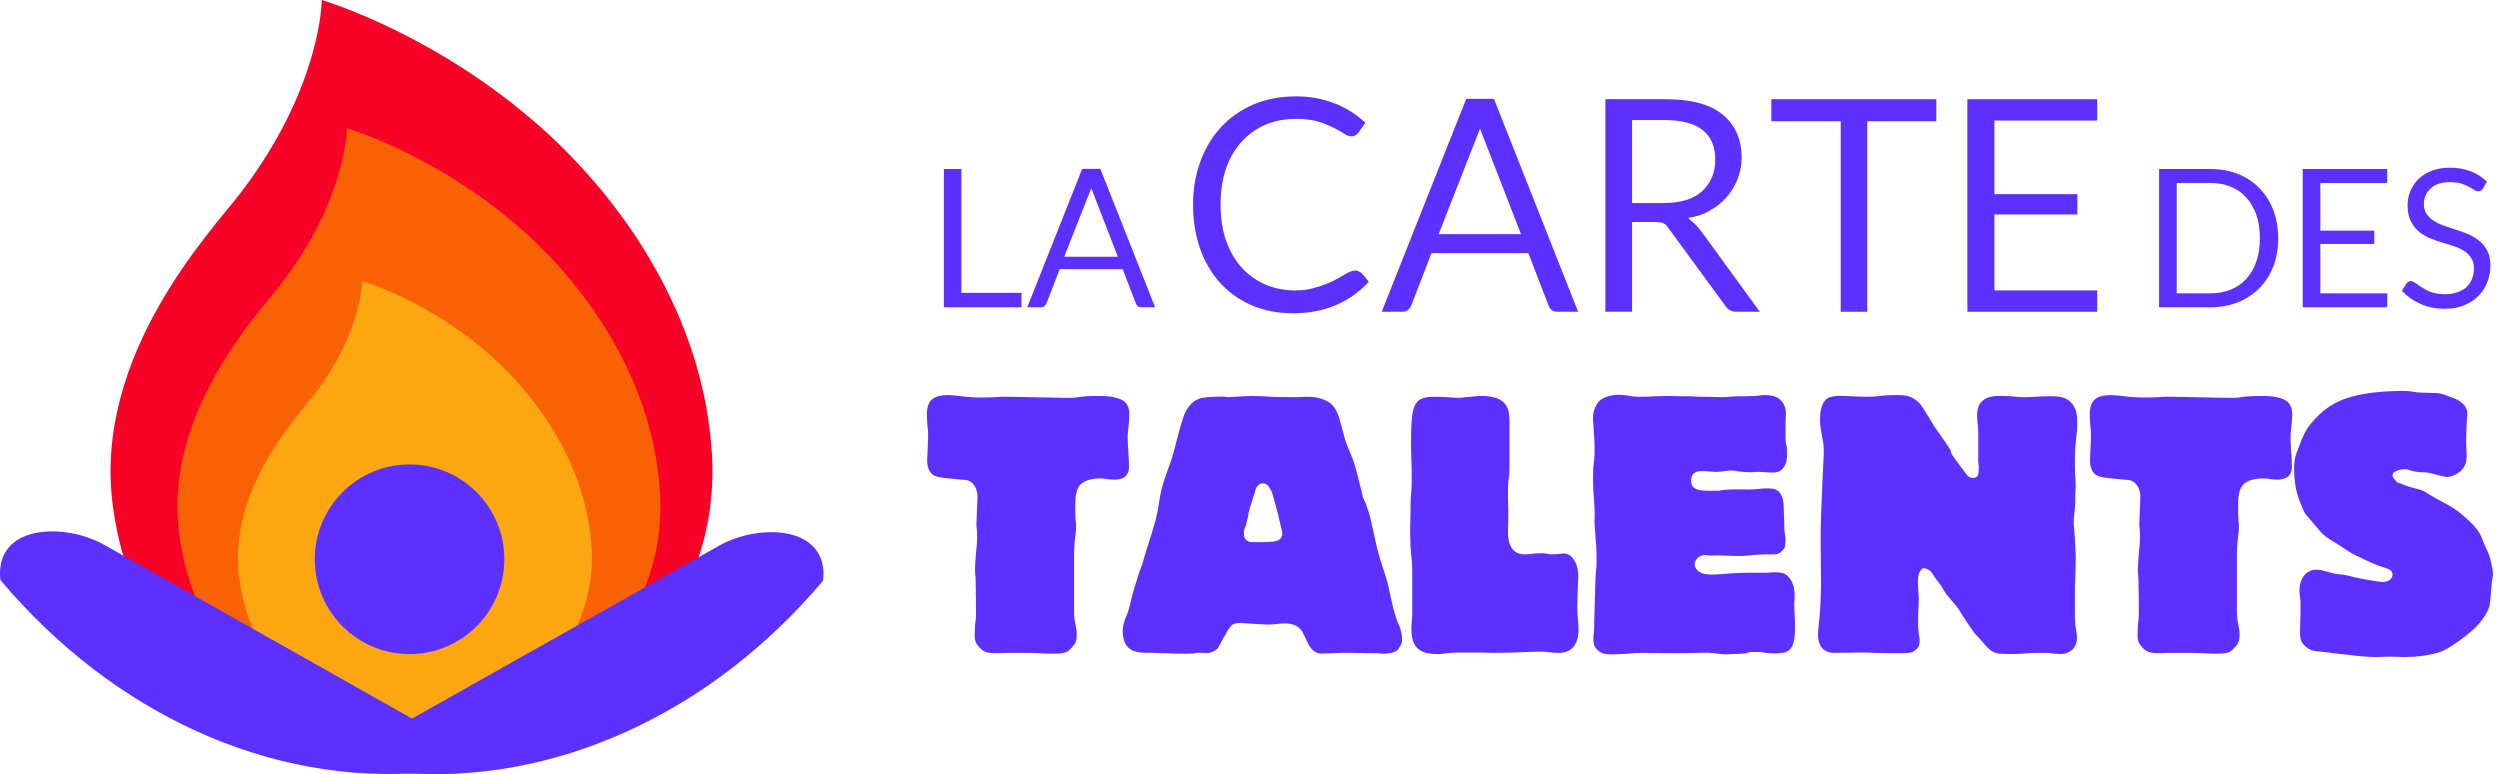 <svg xmlns="http://www.w3.org/2000/svg" width="310" height="96" viewBox="0 0 310 96" fill="none"><path d="M50.958 95.462C39.207 95.462 17.202 87.493 13.977 62.604C11.558 43.926 26.267 28.597 29.876 23.866C39.899 10.722 39.899 0 39.899 0C39.899 0 54.027 4.13 67.202 15.91C77.45 25.073 87.303 39.437 88.285 56.378C89.668 80.244 66.857 95.462 50.958 95.462Z" fill="#F70327"></path><path d="M51.895 92.508C42.467 92.508 24.809 86.113 22.22 66.142C20.278 51.155 32.081 38.856 34.977 35.058C43.02 24.512 43.02 15.91 43.02 15.91C43.02 15.91 54.356 19.224 64.928 28.677C73.15 36.027 81.058 47.555 81.846 61.148C82.956 80.295 64.652 92.508 51.895 92.508Z" fill="#F86204"></path><path d="M51.415 90.987C44.502 90.987 31.562 86.3 29.665 71.662C28.241 60.677 36.892 51.664 39.014 48.879C44.91 41.149 44.91 34.844 44.91 34.844C44.91 34.844 53.219 37.272 60.967 44.2C66.995 49.588 72.788 58.035 73.365 67.999C74.177 82.035 60.764 90.987 51.411 90.987H51.415Z" fill="#FCA611"></path><path d="M49.424 95.811C68.547 97.427 88.078 88.59 102.068 71.998C102.815 65.143 94.178 64.845 89.184 67.657C76.112 75.017 63.038 82.374 49.967 89.734C49.807 92.111 49.586 93.435 49.427 95.811H49.424Z" fill="#5C30FF"></path><path d="M52.69 95.791C33.567 97.409 14.036 88.548 0.045 71.915C-0.701 65.042 7.936 64.745 12.93 67.564C26.001 74.941 39.076 82.319 52.147 89.7C52.306 92.083 52.528 93.411 52.687 95.794H52.69V95.791Z" fill="#5C30FF"></path><path d="M50.786 81.108C57.276 81.108 62.537 75.844 62.537 69.349C62.537 62.853 57.276 57.589 50.786 57.589C44.295 57.589 39.035 62.853 39.035 69.349C39.035 75.844 44.295 81.108 50.786 81.108Z" fill="#5C30FF"></path><path d="M169.728 34.949C168.572 36.199 167.207 37.167 165.624 37.845C164.04 38.511 162.296 38.845 160.394 38.845C158.405 38.845 156.634 38.501 155.082 37.803C153.525 37.095 152.217 36.136 151.165 34.928C150.108 33.72 149.301 32.298 148.749 30.657C148.207 29.006 147.936 27.251 147.936 25.386C147.936 23.485 148.233 21.714 148.832 20.074C149.426 18.423 150.275 17.001 151.374 15.803C152.483 14.595 153.822 13.652 155.394 12.97C156.978 12.293 158.749 11.949 160.707 11.949C162.4 11.949 163.962 12.23 165.394 12.782C166.837 13.324 168.144 14.136 169.311 15.22L168.624 16.199C168.332 16.673 167.978 16.907 167.561 16.907C167.254 16.907 166.936 16.782 166.603 16.532C165.962 16.115 165.155 15.714 164.186 15.324C163.228 14.938 162.066 14.74 160.707 14.74C159.316 14.74 158.051 14.985 156.915 15.47C155.775 15.959 154.79 16.657 153.957 17.574C153.124 18.49 152.478 19.61 152.019 20.928C151.572 22.235 151.353 23.72 151.353 25.386C151.353 27.084 151.587 28.589 152.061 29.907C152.53 31.23 153.186 32.339 154.019 33.24C154.853 34.131 155.832 34.819 156.957 35.303C158.092 35.777 159.311 36.011 160.603 36.011C161.296 36.011 161.957 35.944 162.582 35.803C163.217 35.652 163.816 35.464 164.374 35.24C164.926 35.022 165.421 34.792 165.853 34.553C166.296 34.303 166.676 34.084 166.999 33.886C167.415 33.667 167.759 33.553 168.04 33.553C168.426 33.553 168.79 33.761 169.124 34.178L169.728 34.949Z" fill="#5C30FF"></path><path d="M183.521 15.949L178.396 29.032H188.604L183.521 15.949ZM171.333 38.657L181.813 12.261H185.25L195.688 38.657H193.125C192.833 38.657 192.604 38.595 192.438 38.47C192.281 38.345 192.146 38.152 192.021 37.886L189.521 31.386H177.5L175 37.886C174.927 38.084 174.797 38.261 174.604 38.428C174.422 38.584 174.188 38.657 173.896 38.657H171.333Z" fill="#5C30FF"></path><path d="M202.38 14.886V25.178H206.276C208.401 25.178 209.995 24.688 211.068 23.699C212.151 22.699 212.693 21.402 212.693 19.803C212.693 16.527 210.589 14.886 206.38 14.886H202.38ZM202.38 38.657H199.068V12.303H206.568C209.776 12.303 212.141 12.959 213.672 14.261C215.198 15.553 215.964 17.319 215.964 19.553C215.964 20.485 215.787 21.381 215.443 22.24C215.11 23.089 214.641 23.845 214.047 24.511C213.448 25.168 212.745 25.714 211.943 26.157C211.151 26.605 210.287 26.886 209.36 27.011C209.401 27.11 209.568 27.277 209.86 27.511C210.162 27.735 210.558 28.168 211.047 28.803L218.214 38.657H215.276C214.735 38.657 214.287 38.417 213.943 37.928L206.672 27.99C206.448 27.688 205.969 27.532 205.235 27.532H202.38V38.657Z" fill="#5C30FF"></path><path d="M231.54 38.657H228.249V15.032H219.644V12.303H240.103V15.032H231.54V38.657Z" fill="#5C30FF"></path><path d="M260.057 38.657H243.953V12.303H260.057V14.949H247.307V24.074H257.599V26.595H247.307V36.011H260.057V38.657Z" fill="#5C30FF"></path><path d="M267.725 38.103V20.957H274.08C275.34 20.957 276.496 21.166 277.538 21.582C278.58 21.999 279.46 22.593 280.184 23.353C280.918 24.103 281.486 25.009 281.892 26.061C282.293 27.103 282.496 28.265 282.496 29.541C282.496 30.822 282.293 31.989 281.892 33.041C281.486 34.082 280.913 34.978 280.163 35.728C279.423 36.478 278.543 37.062 277.517 37.478C276.486 37.895 275.34 38.103 274.08 38.103H267.725ZM274.08 36.374C275.007 36.374 275.85 36.223 276.6 35.916C277.361 35.614 278.007 35.166 278.538 34.582C279.08 33.999 279.496 33.285 279.788 32.437C280.08 31.577 280.225 30.614 280.225 29.541C280.225 28.457 280.08 27.494 279.788 26.645C279.496 25.801 279.08 25.082 278.538 24.499C278.007 23.905 277.361 23.452 276.6 23.145C275.85 22.843 275.007 22.686 274.08 22.686H269.913V36.374H274.08Z" fill="#5C30FF"></path><path d="M296.016 38.103H285.536V20.957H296.016V22.686H287.724V28.603H294.411V30.249H287.724V36.374H296.016V38.103Z" fill="#5C30FF"></path><path d="M303.125 38.291C302.068 38.291 301.088 38.098 300.187 37.707C299.297 37.322 298.51 36.77 297.833 36.062L298.396 35.166C298.547 34.957 298.719 34.853 298.917 34.853C299.042 34.853 299.167 34.89 299.292 34.957C299.427 35.03 299.562 35.114 299.687 35.207C300.271 35.64 300.812 35.957 301.312 36.166C301.823 36.374 302.448 36.478 303.187 36.478C303.713 36.478 304.193 36.41 304.625 36.27C305.068 36.134 305.448 35.931 305.771 35.666C306.088 35.39 306.333 35.056 306.5 34.666C306.677 34.265 306.771 33.801 306.771 33.27C306.771 32.785 306.667 32.374 306.458 32.041C306.25 31.697 305.979 31.41 305.646 31.186C305.312 30.952 304.927 30.759 304.5 30.603C304.068 30.452 303.63 30.311 303.187 30.186C302.604 30.009 302.026 29.811 301.458 29.603C300.901 29.384 300.406 29.098 299.979 28.749C299.547 28.39 299.198 27.947 298.937 27.416C298.672 26.89 298.542 26.239 298.542 25.457C298.542 24.806 298.667 24.197 298.917 23.624C299.167 23.041 299.521 22.541 299.979 22.124C300.437 21.707 300.984 21.384 301.625 21.145C302.276 20.91 303 20.791 303.792 20.791C305.635 20.791 307.167 21.369 308.375 22.52L307.917 23.332C307.76 23.598 307.568 23.728 307.333 23.728C307.177 23.728 307.026 23.686 306.875 23.603C306.375 23.27 305.901 23.02 305.458 22.853C305.026 22.676 304.479 22.582 303.812 22.582C302.755 22.582 301.948 22.848 301.396 23.374C300.838 23.89 300.562 24.535 300.562 25.311C300.562 25.77 300.667 26.166 300.875 26.499C301.094 26.822 301.375 27.098 301.708 27.332C302.042 27.556 302.417 27.749 302.833 27.916C303.26 28.072 303.693 28.218 304.125 28.353C304.693 28.52 305.255 28.718 305.812 28.936C306.365 29.145 306.865 29.426 307.312 29.77C307.771 30.119 308.13 30.541 308.396 31.041C308.672 31.541 308.812 32.176 308.812 32.937C308.812 33.702 308.672 34.41 308.396 35.062C308.13 35.718 307.75 36.285 307.25 36.77C306.76 37.244 306.167 37.619 305.458 37.895C304.76 38.155 303.984 38.291 303.125 38.291Z" fill="#5C30FF"></path><path d="M126.667 38.103H117.042V20.957H119.209V36.312H126.667V38.103Z" fill="#5C30FF"></path><path d="M135.318 23.332L131.964 31.832H138.61L135.318 23.332ZM127.381 38.103L134.193 20.936H136.443L143.235 38.103H141.568C141.37 38.103 141.219 38.072 141.11 37.999C141.011 37.916 140.922 37.785 140.839 37.603L139.214 33.374H131.401L129.776 37.603C129.719 37.728 129.631 37.848 129.506 37.957C129.391 38.056 129.24 38.103 129.047 38.103H127.381Z" fill="#5C30FF"></path><path d="M114.977 56.848C114.935 57.89 115.185 58.265 115.31 58.473C115.747 59.078 116.081 59.182 118.081 59.369L119.164 59.473C119.643 59.515 120.122 59.473 120.539 59.89C120.935 60.223 121.268 60.994 121.206 61.786L121.081 64.973C121.081 65.494 121.164 65.598 121.164 66.557C121.164 66.932 121.164 67.348 121.018 68.64C120.789 71.348 120.977 71.119 120.977 71.869L121.018 74.536C121.081 78.098 120.872 76.161 120.872 78.869C120.872 79.244 120.872 79.661 121.456 80.286C121.935 80.807 122.393 80.994 123.393 80.994C124.352 80.994 123.977 80.953 125.122 80.953H127.164C128.872 80.953 129.352 81.057 130.247 81.057C132.102 81.057 132.289 80.953 132.914 80.286C133.393 79.765 133.518 79.473 133.518 78.661C133.518 78.203 133.435 77.869 133.393 77.578C133.289 77.14 133.185 76.578 133.185 75.953V71.453C133.185 69.39 133.143 67.869 133.331 66.557C133.393 66.265 133.435 65.786 133.435 65.265C133.435 64.786 133.331 64.598 133.331 63.078C133.331 61.557 133.393 60.515 134.185 59.89C134.768 59.473 135.664 59.328 136.435 59.328C137.289 59.328 137.227 59.473 138.227 59.473C138.893 59.473 139.289 59.265 139.477 59.14C139.997 58.661 139.997 58.182 139.997 57.89C139.997 56.89 139.893 55.953 139.852 54.953C139.852 54.515 139.81 54.14 139.852 53.703C139.893 53.182 140.039 52.244 140.039 51.39C140.039 50.807 139.893 50.098 139.331 49.723C138.81 49.328 137.664 49.098 136.477 49.098C132.914 49.098 134.331 49.39 131.914 49.328L125.393 49.203C123.789 49.14 123.831 49.286 122.06 49.286H121.268C121.081 49.286 120.789 49.286 119.831 49.203C119.122 49.14 118.31 48.994 117.56 48.994C117.268 48.994 116.122 48.994 115.56 49.536C115.081 49.911 114.935 50.723 114.935 51.39C114.935 51.661 114.977 52.661 115.039 53.098C115.081 53.286 115.081 53.369 115.081 53.578V54.473L114.977 56.848Z" fill="#5C30FF"></path><path d="M144.633 58.744C143.737 61.265 143.842 61.89 143.55 63.369C143.321 64.557 142.925 65.744 142.467 67.265C141.925 68.869 141.925 69.015 141.654 69.932C141.508 70.307 141.217 71.057 140.987 71.869C140.404 73.64 140.217 74.578 140.071 75.161C139.842 76.098 139.654 76.39 139.467 76.911C139.321 77.348 139.217 77.807 139.217 78.286C139.217 79.328 139.55 79.994 139.946 80.328C140.737 81.098 142.133 80.911 143.217 80.953L146.029 81.057H147.029C148.925 81.057 147.633 80.911 149.258 80.953C149.487 80.953 149.737 80.994 149.967 80.953C150.196 80.911 150.675 80.723 150.862 80.515C151.071 80.39 151.154 80.098 151.592 79.328L152.342 78.015C152.383 77.953 152.446 77.869 152.487 77.807C152.529 77.765 152.529 77.723 152.592 77.682C152.862 77.286 153.446 77.244 153.862 77.244C154.154 77.244 154.3 77.286 155.3 77.348L156.904 77.432C158.196 77.536 159.279 77.057 160.425 77.473C161.237 77.765 161.467 78.286 161.758 78.869L162.133 79.661C162.571 80.619 163.133 80.911 163.467 80.994C164.05 81.14 165.321 80.911 167.321 80.953L170.217 80.994C170.404 80.994 170.55 80.994 170.737 80.994C170.925 80.994 171.133 81.057 171.321 81.057C171.467 81.057 171.55 81.057 171.696 81.057C173.029 80.994 173.321 80.661 173.55 80.244C173.883 79.723 173.842 79.619 173.842 79.244C173.842 79.14 173.842 78.994 173.842 78.911C173.842 78.723 173.696 78.098 173.508 77.578C173.362 77.286 173.258 77.057 173.112 76.578C173.029 76.286 172.925 76.057 172.883 75.828C172.446 74.307 172.258 72.723 171.737 71.203L171.467 70.348C170.925 68.744 170.8 68.203 170.508 66.828C169.946 64.265 169.842 63.89 169.737 63.557L169.55 63.036C169.279 62.223 169.362 62.411 169.175 62.036C169.133 61.932 169.071 61.848 169.029 61.744C168.987 61.515 168.946 61.411 168.696 60.369L168.217 58.473C167.987 57.515 167.612 56.557 167.217 55.661C166.987 55.098 166.758 54.473 166.612 53.848L166.362 52.911C166.029 51.661 165.758 50.578 164.904 49.953C163.987 49.286 162.758 49.203 162.133 49.203C161.654 49.203 161.133 49.244 160.675 49.244C160.05 49.244 158.342 49.244 157.571 49.203L156.758 49.14L155.3 49.098C154.904 49.098 154.571 49.14 154.196 49.14C153.862 49.14 153.487 49.203 153.154 49.203C151.154 49.328 152.967 49.098 150.487 49.203C149.55 49.244 148.737 49.286 148.071 49.765C147.217 50.39 146.779 51.515 146.696 51.848C146.112 53.619 145.592 56.036 145.258 56.994L144.633 58.744ZM155.3 67.223C155.008 67.223 154.633 67.161 154.383 66.786C154.237 66.557 154.237 66.119 154.237 65.973C154.237 65.598 154.446 65.453 154.633 64.598C154.779 64.036 154.821 63.515 154.967 63.036C155.112 62.557 155.3 62.036 155.529 61.265C155.633 60.89 155.758 60.369 156.008 60.182C156.05 60.119 156.3 59.932 156.571 59.932C156.758 59.932 157.008 59.994 157.196 60.182C157.383 60.369 157.612 60.786 157.717 61.036C157.862 61.453 158.529 63.89 158.612 64.369L158.904 65.598C159.008 65.973 159.092 66.348 158.821 66.744C158.529 67.078 158.092 67.223 156.425 67.223H155.3Z" fill="#5C30FF"></path><path d="M175.115 76.39C175.115 76.619 175.053 76.911 175.053 77.14C175.011 77.432 175.011 77.765 175.011 78.057C175.011 81.057 177.053 81.057 178.053 81.098C178.24 81.098 178.428 81.098 178.615 81.098C179.157 81.057 179.678 80.911 180.865 80.911C181.011 80.911 181.136 80.911 181.282 80.911C181.574 80.911 181.907 80.911 182.199 80.911C182.574 80.911 182.949 80.911 183.324 80.911C183.949 80.911 184.615 80.953 185.24 80.953C187.803 80.953 188.657 80.848 190.74 80.807C190.928 80.807 191.136 80.807 191.324 80.807C191.886 80.807 192.136 80.953 193.365 80.953C195.032 80.953 195.74 79.661 195.74 78.098C195.74 77.203 195.595 76.348 195.595 75.432C195.595 74.161 195.636 72.911 195.699 71.64C195.699 71.453 195.699 71.244 195.699 71.057C195.636 69.973 194.97 68.64 193.99 68.64C193.449 68.64 192.99 68.744 192.449 68.744C192.074 68.744 191.699 68.598 191.261 68.598C190.178 68.598 189.615 68.744 189.032 68.744C187.136 68.744 186.99 66.786 186.99 66.015C186.99 65.307 187.032 64.64 187.032 63.932C187.032 63.703 187.032 63.453 187.032 63.223C187.032 62.786 186.99 62.369 186.99 61.932C186.99 61.786 186.99 61.661 186.99 61.515C186.99 59.89 187.032 59.515 187.136 59.036C187.178 58.369 187.178 58.078 187.178 56.557C187.178 55.848 187.178 55.14 187.178 54.432C187.178 53.953 187.178 53.473 187.178 52.994C187.178 52.703 187.178 52.432 187.178 52.14C187.136 50.619 186.845 49.098 183.657 49.098C183.47 49.098 183.282 49.098 182.324 49.203C181.282 49.244 181.72 49.328 180.865 49.328C180.24 49.328 179.199 49.203 177.907 49.203C175.157 49.203 174.97 50.203 174.97 55.369C174.97 56.515 175.053 57.661 175.053 58.807C175.053 59.078 175.053 59.369 175.053 59.661C175.053 60.703 174.907 61.744 174.907 62.786C174.907 63.036 174.907 63.265 174.907 63.515C174.907 64.161 174.865 64.828 174.865 65.494C174.865 65.828 174.865 66.119 174.865 66.453C174.907 69.348 175.115 68.682 175.115 71.161V76.39Z" fill="#5C30FF"></path><path d="M197.723 54.953C197.723 55.14 197.723 56.14 197.723 56.328C197.681 57.848 197.535 57.223 197.535 59.182C197.535 61.119 197.681 61.786 197.723 63.119C197.827 64.786 197.577 63.515 197.868 66.973C197.973 67.828 197.973 69.078 197.973 69.786C197.973 70.494 197.827 71.203 197.827 72.057L197.681 77.286C197.681 77.682 197.681 78.057 197.639 78.432C197.639 78.661 197.577 78.869 197.577 79.098C197.577 79.994 197.785 80.328 198.118 80.619C198.535 80.994 198.91 81.14 199.681 81.14C199.764 81.14 199.827 81.14 199.91 81.14C202.535 81.098 202.098 80.953 203.681 80.953L207.618 80.994C208.285 80.994 209.889 80.994 210.702 80.953C211.139 80.953 211.618 80.911 212.035 80.953C212.66 80.994 213.368 81.14 214.139 81.14C214.368 81.14 214.598 81.098 214.848 81.098C215.181 81.098 215.514 81.098 215.889 81.057C217.452 80.994 216.077 80.848 217.452 80.848H218.181C218.743 80.848 218.306 80.953 219.556 80.994C219.931 80.994 220.264 81.057 220.639 80.994C222.16 80.911 222.785 80.244 222.535 76.161L222.493 75.244C222.452 74.098 222.535 75.203 222.535 73.765C222.535 73.307 222.452 72.119 221.639 71.39C221.223 71.015 220.743 70.973 220.264 70.973C220.118 70.973 219.931 70.973 219.785 70.973C219.556 70.973 219.264 71.015 219.035 71.015C218.743 71.015 218.452 71.015 218.181 71.015H217.035C216.118 71.015 215.077 71.057 214.327 71.119C213.806 71.161 213.077 71.244 212.223 71.244C211.702 71.244 211.098 71.203 210.618 70.828C210.223 70.536 210.139 70.161 210.139 69.932C210.139 69.723 210.285 69.453 210.431 69.265C210.556 69.119 210.889 68.828 211.41 68.828C211.556 68.828 211.743 68.869 211.889 68.869C212.223 68.932 212.514 68.869 212.848 68.869L215.035 68.932C217.035 68.973 216.889 68.786 218.931 68.744C219.264 68.744 219.556 68.744 219.889 68.744C220.41 68.744 220.639 68.64 220.931 68.348C221.264 68.078 221.41 67.786 221.41 67.015C221.41 66.64 221.348 66.348 221.306 66.078C221.223 65.557 221.264 65.411 221.264 65.119L221.16 62.515C221.16 62.265 221.118 61.786 220.785 61.223C220.41 60.598 219.702 60.557 219.077 60.557C218.368 60.557 217.598 60.703 216.889 60.703C216.077 60.703 215.223 60.661 214.41 60.703C213.702 60.744 213.598 60.786 213.139 60.848C212.848 60.848 212.618 60.848 212.327 60.848C211.514 60.848 210.618 60.89 210.098 60.515C209.764 60.265 209.702 59.932 209.702 59.598C209.702 58.515 210.514 58.411 211.098 58.411C211.702 58.411 212.285 58.515 212.889 58.515C213.598 58.515 214.368 58.265 215.077 58.369L215.702 58.473C216.41 58.557 216.785 58.557 217.077 58.557C217.118 58.557 217.181 58.557 217.223 58.557C217.452 58.557 217.702 58.515 217.931 58.515C218.035 58.515 218.181 58.515 218.264 58.515C218.743 58.515 219.223 58.598 219.702 58.598C220.493 58.598 220.785 58.411 221.077 58.078C221.348 57.744 221.598 57.286 221.598 56.369C221.598 54.557 221.41 55.661 221.41 54.182V53.14C221.41 52.578 221.41 52.432 221.41 52.286C221.41 51.953 221.452 51.619 221.452 51.286C221.452 50.807 221.348 49.994 220.598 49.432C220.306 49.244 219.889 48.994 218.827 48.994C217.848 48.994 218.639 49.098 216.41 49.14C216.118 49.14 215.848 49.14 215.556 49.14C214.889 49.14 214.181 49.244 213.514 49.244C212.848 49.244 212.139 49.203 211.473 49.203C211.285 49.203 211.098 49.203 210.889 49.203C210.473 49.203 210.098 49.14 209.66 49.14C209.368 49.14 209.035 49.14 208.764 49.14C208.139 49.14 207.514 49.098 206.91 49.098C205.577 49.098 204.327 49.203 203.202 49.203C202.389 49.203 201.577 48.953 200.764 48.953C200.577 48.953 199.202 48.953 198.389 49.661C197.91 50.098 197.493 50.953 197.535 51.994L197.723 54.953Z" fill="#5C30FF"></path><path d="M225.953 60.411C225.766 64.786 225.766 65.786 225.766 66.973L225.808 72.348C225.808 74.244 225.683 76.098 225.474 78.015C225.433 78.244 225.433 78.536 225.433 78.765C225.433 79.432 225.62 79.994 225.912 80.328C226.141 80.619 226.662 80.953 227.328 80.953L231.099 80.911C232.037 80.911 232.099 80.994 235.933 80.994C236.849 80.994 237.183 80.911 237.558 80.578C237.849 80.328 238.037 80.057 238.037 79.432C238.037 79.14 237.995 78.911 237.933 78.619C237.891 78.286 237.849 77.911 237.849 77.578C237.849 77.536 237.849 77.432 237.849 77.244V76.39L237.891 75.619C237.933 74.578 237.933 74.348 237.933 74.244L237.849 72.828C237.745 71.536 237.933 71.161 237.995 71.015C238.183 70.598 238.37 70.453 238.558 70.453C238.787 70.453 239.183 70.64 239.37 70.828C239.703 71.119 239.745 71.39 240.12 71.869L240.453 72.307C241.266 73.348 240.703 72.973 241.933 74.39C243.078 75.682 242.933 75.682 243.453 76.473C244.745 78.473 244.933 78.619 245.162 78.869C245.974 79.661 246.349 80.39 247.12 80.807C247.537 81.057 247.974 81.098 249.349 81.098H249.724C250.308 81.098 250.724 81.057 251.578 80.994C252.245 80.953 252.537 80.953 252.953 80.953H253.87C254.099 80.953 254.245 80.994 254.62 81.057C255.099 81.057 255.245 81.098 255.474 81.098C255.537 81.098 255.537 81.098 255.578 81.098C255.912 81.098 256.245 81.057 256.87 80.661C257.245 80.328 257.474 79.911 257.537 79.39C257.537 79.286 257.537 79.14 257.537 79.057C257.537 78.994 257.537 78.953 257.537 78.911C257.537 78.432 257.391 78.057 257.328 77.39L257.287 76.39C257.287 76.348 257.287 76.348 257.287 76.286C257.287 75.432 257.287 74.578 257.287 73.723C257.287 72.203 257.391 70.682 257.391 69.161C257.391 69.078 257.391 69.015 257.391 68.932C257.391 68.536 257.328 68.078 257.287 66.744C257.203 65.494 257.141 65.161 257.141 64.744C257.141 63.703 257.287 63.744 257.328 62.223C257.328 61.932 257.328 61.703 257.328 61.411C257.328 61.036 257.391 60.598 257.391 60.223C257.391 59.515 257.287 58.703 257.287 57.89C257.287 57.557 257.287 57.223 257.287 56.89C257.328 54.036 257.62 53.994 257.578 52.286C257.578 51.473 257.474 50.578 256.808 49.911C256.245 49.328 255.537 49.14 254.537 49.14C254.349 49.14 254.203 49.14 254.016 49.14C253.578 49.14 253.245 49.14 252.287 49.203L251.537 49.244C251.433 49.244 251.308 49.244 250.766 49.244C250.537 49.244 250.308 49.203 250.058 49.203C249.537 49.14 248.974 49.098 248.453 49.098H247.641C247.058 49.098 246.495 49.286 246.308 49.39C245.933 49.536 245.203 50.057 245.162 51.286C245.162 51.39 245.162 51.515 245.162 51.619C245.162 52.14 245.308 52.994 245.308 53.848V56.557C245.308 56.807 245.266 57.078 245.308 57.328C245.308 57.411 245.349 57.557 245.349 57.661C245.412 57.89 245.349 58.078 245.349 58.328C245.349 58.557 245.349 58.89 245.162 59.078C245.078 59.182 244.828 59.265 244.683 59.265C244.412 59.265 244.078 59.14 243.933 58.932L242.787 57.411C241.224 55.328 242.599 56.807 241.266 54.89L240.037 53.14C239.558 52.473 239.641 52.432 238.412 50.536C238.224 50.244 237.995 49.869 237.453 49.536C236.808 49.057 236.183 48.994 235.224 48.994C232.516 48.994 233.287 49.328 229.62 49.14C228.474 49.098 227.099 48.911 226.433 49.536C226.141 49.765 225.683 50.473 225.683 51.994C225.683 53.703 226.245 54.703 226.141 56.328L225.953 60.411Z" fill="#5C30FF"></path><path d="M259.169 56.848C259.128 57.89 259.378 58.265 259.503 58.473C259.94 59.078 260.273 59.182 262.273 59.369L263.357 59.473C263.836 59.515 264.315 59.473 264.732 59.89C265.128 60.223 265.461 60.994 265.398 61.786L265.273 64.973C265.273 65.494 265.357 65.598 265.357 66.557C265.357 66.932 265.357 67.348 265.211 68.64C264.982 71.348 265.169 71.119 265.169 71.869L265.211 74.536C265.273 78.098 265.065 76.161 265.065 78.869C265.065 79.244 265.065 79.661 265.648 80.286C266.128 80.807 266.586 80.994 267.586 80.994C268.544 80.994 268.169 80.953 269.315 80.953H271.357C273.065 80.953 273.544 81.057 274.44 81.057C276.294 81.057 276.482 80.953 277.107 80.286C277.586 79.765 277.711 79.473 277.711 78.661C277.711 78.203 277.628 77.869 277.586 77.578C277.482 77.14 277.378 76.578 277.378 75.953V71.453C277.378 69.39 277.336 67.869 277.523 66.557C277.586 66.265 277.628 65.786 277.628 65.265C277.628 64.786 277.523 64.598 277.523 63.078C277.523 61.557 277.586 60.515 278.378 59.89C278.961 59.473 279.857 59.328 280.628 59.328C281.482 59.328 281.419 59.473 282.419 59.473C283.086 59.473 283.482 59.265 283.669 59.14C284.19 58.661 284.19 58.182 284.19 57.89C284.19 56.89 284.086 55.953 284.044 54.953C284.044 54.515 284.003 54.14 284.044 53.703C284.086 53.182 284.232 52.244 284.232 51.39C284.232 50.807 284.086 50.098 283.523 49.723C283.003 49.328 281.857 49.098 280.669 49.098C277.107 49.098 278.523 49.39 276.107 49.328L269.586 49.203C267.982 49.14 268.023 49.286 266.253 49.286H265.461C265.273 49.286 264.982 49.286 264.023 49.203C263.315 49.14 262.503 48.994 261.753 48.994C261.461 48.994 260.315 48.994 259.753 49.536C259.273 49.911 259.128 50.723 259.128 51.39C259.128 51.661 259.169 52.661 259.232 53.098C259.273 53.286 259.273 53.369 259.273 53.578V54.473L259.169 56.848Z" fill="#5C30FF"></path><path d="M305.847 52.994C305.847 52.286 305.951 51.807 305.951 51.286C305.951 49.911 304.243 49.328 303.805 49.203C302.68 48.765 302.472 48.723 301.576 48.723C301.159 48.723 300.618 48.682 300.201 48.682C299.534 48.682 298.909 48.473 298.243 48.473C292.493 48.473 290.222 49.536 288.972 50.328C287.743 51.098 286.263 52.619 285.701 53.848C285.451 54.369 285.222 54.953 284.93 55.765C284.743 56.223 284.472 56.848 284.472 57.994C284.472 58.703 284.555 59.848 284.659 60.369C284.888 61.703 285.555 63.119 285.743 63.515C285.93 63.89 286.263 64.161 286.743 64.744C287.555 65.682 287.784 66.161 288.972 66.932C290.222 67.682 290.93 68.203 291.597 68.598C292.305 68.973 294.159 69.869 294.868 70.119L296.118 70.536C296.534 70.682 296.68 71.057 296.68 71.203C296.68 71.536 296.493 72.161 295.388 72.161C295.159 72.161 294.868 72.119 294.597 72.057C292.972 71.828 293.493 71.869 292.972 71.786C292.347 71.64 292.451 71.723 291.222 71.39C290.555 71.244 290.451 71.244 289.93 71.203C288.888 71.057 288.034 70.64 287.18 70.64C286.118 70.64 284.888 71.64 285.18 73.828L285.263 74.578V75.39C285.263 78.869 284.888 79.39 286.034 80.286C286.451 80.619 286.743 80.723 288.118 80.848C289.118 80.953 290.118 81.098 291.013 81.182C294.826 81.661 294.93 81.39 296.826 81.432C297.305 81.432 297.722 81.473 298.201 81.473C299.305 81.473 301.805 81.286 303.097 80.619C304.43 79.911 305.388 79.14 306.138 78.536C306.659 78.098 306.993 77.807 307.513 77.203C307.951 76.682 308.576 75.723 308.701 75.098C308.847 74.307 308.888 73.161 308.951 72.64C308.993 71.911 309.138 71.536 309.138 71.119C309.138 70.786 308.888 69.682 308.805 69.348C308.659 68.682 308.326 68.161 308.034 67.453C307.763 66.786 307.659 66.265 306.993 65.453C306.388 64.703 305.326 63.828 304.868 63.453C303.951 62.786 303.201 62.411 302.138 61.848C300.388 60.848 300.722 60.932 300.284 60.786C299.534 60.557 298.722 60.411 297.972 60.078C297.868 60.036 297.722 59.994 297.638 59.932C297.305 59.848 297.388 59.994 296.868 59.369C296.784 59.265 296.68 59.14 296.68 58.932C296.68 58.557 296.972 58.515 297.243 58.369C297.493 58.265 297.68 58.182 298.243 58.182C298.493 58.182 298.68 58.265 298.868 58.328C299.159 58.411 299.43 58.473 299.722 58.515C299.909 58.557 300.097 58.557 300.284 58.557C300.534 58.557 300.763 58.557 301.013 58.598C301.68 58.703 302.868 59.14 303.472 59.14C303.909 59.14 304.472 58.932 305.055 58.473C306.243 57.411 305.763 56.286 305.805 54.473L305.847 52.994Z" fill="#5C30FF"></path></svg>